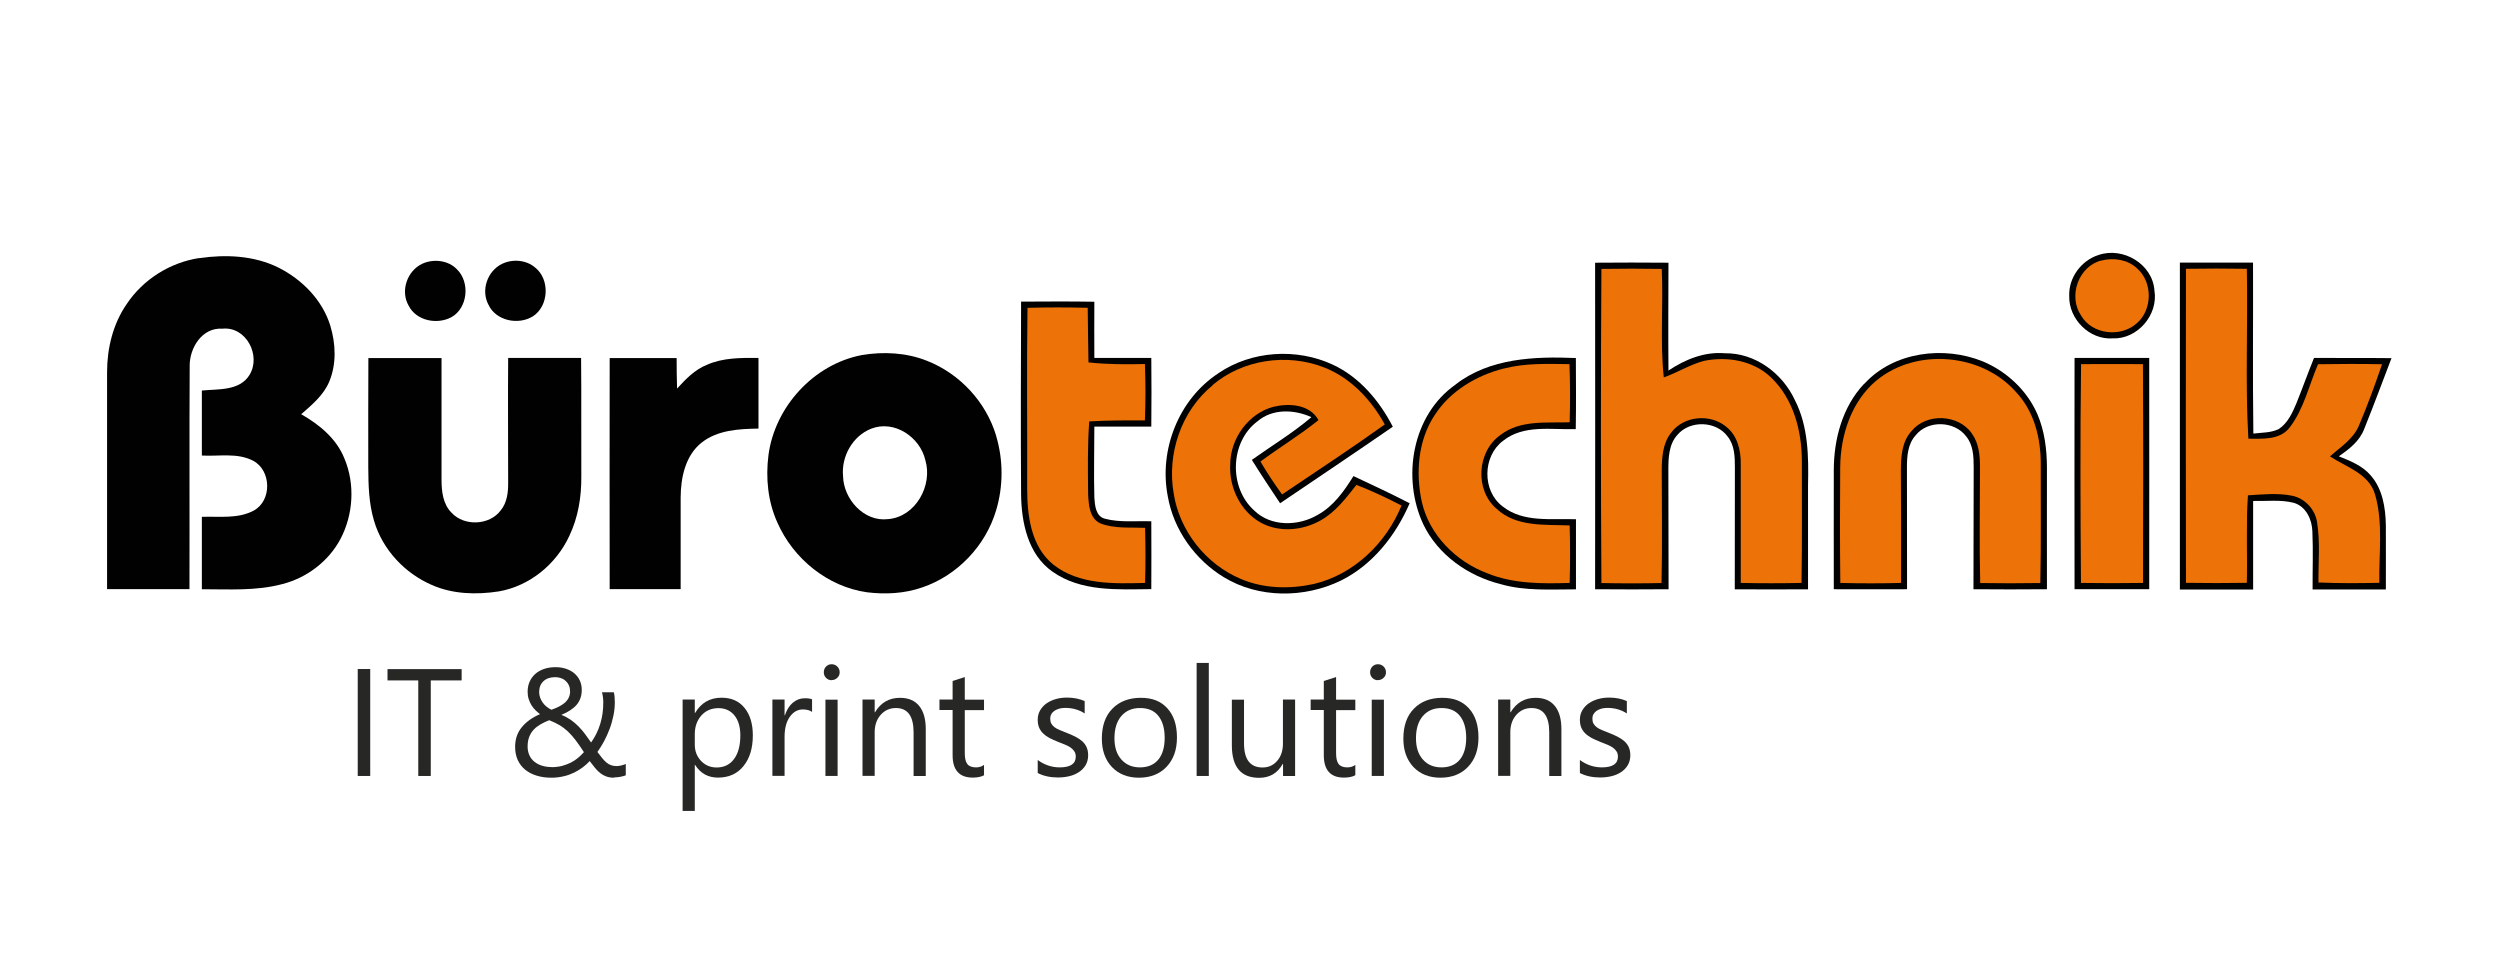 <?xml version="1.0" encoding="UTF-8"?><svg id="a" xmlns="http://www.w3.org/2000/svg" width="81.14mm" height="31.75mm" xmlns:xlink="http://www.w3.org/1999/xlink" viewBox="0 0 230 90"><defs><style>.c{fill:none;}.d{fill:#000100;}.e{fill:#ed7208;}.f{fill:#272726;}.g{clip-path:url(#b);}</style><clipPath id="b"><rect class="c" x="6.42" y="19.38" width="217.16" height="39.61"/></clipPath></defs><g><path class="f" d="m34.06,71.39h-1.15v-9.84h1.15v9.84Z"/><path class="f" d="m42.47,62.6h-2.84v8.79h-1.15v-8.79h-2.83v-1.04h6.82v1.04Z"/><path class="f" d="m56.48,71.55c-.26,0-.49-.04-.69-.11-.2-.07-.38-.17-.55-.3-.17-.13-.33-.29-.49-.48-.16-.19-.32-.4-.5-.64-.18.2-.39.39-.63.57-.24.18-.51.35-.8.49-.29.14-.61.26-.96.34-.35.08-.73.13-1.13.13-.49,0-.95-.06-1.36-.19-.41-.12-.76-.31-1.06-.55-.29-.24-.52-.54-.68-.89-.16-.35-.24-.76-.24-1.21,0-.7.2-1.3.6-1.79.4-.5.96-.9,1.69-1.22-.14-.1-.27-.22-.41-.35-.14-.13-.26-.29-.37-.46-.11-.17-.19-.36-.26-.57-.07-.21-.1-.44-.1-.68,0-.36.07-.68.2-.96.13-.28.31-.51.54-.71.23-.19.5-.34.81-.44.31-.1.65-.15,1.01-.15s.68.05.98.15c.29.1.55.24.76.42.21.18.38.4.5.66.12.26.18.54.18.86,0,.55-.16,1-.47,1.37-.31.36-.78.67-1.41.93.32.12.6.28.86.45.26.18.49.38.71.6.22.22.42.46.61.71.19.25.37.51.56.78.37-.52.65-1.09.84-1.71.19-.62.28-1.27.28-1.96,0-.17-.01-.34-.03-.49-.02-.15-.05-.31-.09-.46h1.09c.04.15.06.29.07.43,0,.13.01.3.02.48,0,.42-.04.83-.13,1.25-.09.42-.2.83-.35,1.22-.15.4-.32.77-.51,1.13-.19.36-.4.68-.61.98.16.22.31.41.44.57.13.16.27.3.4.41.13.11.27.19.42.24.14.05.31.08.49.08.14,0,.28-.02.42-.05.14-.04.29-.08.44-.14v1.04c-.16.06-.34.11-.52.14-.18.03-.36.05-.53.05Zm-5.75-.97c.35,0,.67-.04.96-.11.29-.08.56-.18.81-.3.25-.13.47-.27.67-.44.2-.17.38-.34.55-.53-.28-.43-.54-.81-.77-1.11-.24-.31-.47-.57-.71-.8-.24-.22-.5-.42-.77-.58-.27-.16-.59-.31-.94-.45-.29.11-.55.24-.8.38-.24.14-.45.3-.63.49-.18.19-.31.41-.41.66-.1.25-.15.55-.15.89,0,.31.06.58.17.82.11.24.27.44.47.59.2.16.43.28.7.36.27.08.55.12.86.12Zm1.71-7c0-.23-.04-.42-.13-.58-.08-.16-.19-.29-.32-.4-.13-.11-.28-.18-.44-.23-.16-.05-.32-.07-.47-.07-.45,0-.81.12-1.07.36-.27.24-.4.57-.41.99,0,.19.03.36.09.53.06.16.14.32.24.46.1.14.22.27.36.38.14.11.28.2.44.28.58-.2,1.01-.44,1.29-.7.28-.27.43-.6.43-1.01Z"/><path class="f" d="m63.95,70.37h-.03v4.24h-1.12v-10.25h1.12v1.23h.03c.55-.93,1.36-1.4,2.43-1.4.91,0,1.61.31,2.12.94.51.63.76,1.47.76,2.53,0,1.18-.29,2.12-.86,2.82-.57.71-1.35,1.06-2.35,1.06-.91,0-1.61-.39-2.11-1.18Zm-.03-2.83v.98c0,.58.19,1.07.57,1.48.38.4.86.61,1.44.61.68,0,1.22-.26,1.6-.78.39-.52.58-1.25.58-2.17,0-.78-.18-1.39-.54-1.84-.36-.44-.85-.67-1.47-.67-.65,0-1.18.23-1.58.68-.4.46-.6,1.03-.6,1.71Z"/><path class="f" d="m74.71,65.5c-.2-.15-.48-.23-.85-.23-.48,0-.88.23-1.2.68-.32.45-.48,1.07-.48,1.85v3.58h-1.12v-7.02h1.12v1.45h.03c.16-.49.4-.88.73-1.16.33-.28.7-.41,1.1-.41.29,0,.52.03.67.1v1.17Z"/><path class="f" d="m76.51,62.58c-.2,0-.37-.07-.51-.21-.14-.14-.21-.31-.21-.52s.07-.39.21-.53.31-.21.51-.21.38.07.52.21c.14.14.22.31.22.53s-.07.37-.22.51c-.14.14-.32.21-.52.21Zm.55,8.81h-1.12v-7.02h1.12v7.02Z"/><path class="f" d="m85.17,71.39h-1.12v-4.01c0-1.49-.54-2.24-1.63-2.24-.56,0-1.03.21-1.4.63-.37.42-.55.96-.55,1.6v4.01h-1.12v-7.02h1.12v1.17h.03c.53-.89,1.3-1.33,2.3-1.33.77,0,1.36.25,1.76.74.41.5.61,1.21.61,2.15v4.29Z"/><path class="f" d="m90.54,71.32c-.27.15-.62.22-1.05.22-1.23,0-1.85-.69-1.85-2.06v-4.16h-1.21v-.96h1.21v-1.71l1.12-.36v2.08h1.77v.96h-1.77v3.96c0,.47.08.81.24,1.01.16.2.43.3.8.3.28,0,.53-.08.73-.23v.96Z"/><path class="f" d="m95.47,71.13v-1.21c.61.45,1.29.68,2.02.68.99,0,1.48-.33,1.48-.99,0-.19-.04-.35-.13-.48-.08-.13-.2-.25-.34-.35-.14-.1-.31-.19-.51-.27-.19-.08-.4-.16-.63-.25-.31-.12-.58-.25-.82-.37-.24-.13-.43-.27-.59-.43-.16-.16-.28-.34-.36-.54s-.12-.44-.12-.71c0-.33.08-.62.23-.87.15-.25.35-.47.6-.64.25-.17.54-.3.86-.39.32-.09.65-.13,1-.13.61,0,1.15.11,1.63.32v1.14c-.52-.34-1.11-.51-1.78-.51-.21,0-.4.02-.57.07-.17.05-.31.12-.44.2-.12.09-.22.19-.28.31-.07.12-.1.26-.1.4,0,.18.03.34.1.46s.16.23.29.33c.13.1.28.18.47.26.18.08.39.16.62.25.31.12.59.24.84.37s.46.27.63.42c.17.16.31.34.4.55.09.21.14.45.14.73,0,.35-.08.65-.23.91-.15.26-.36.47-.61.64-.26.17-.55.3-.89.38-.33.08-.68.12-1.05.12-.72,0-1.35-.14-1.88-.42Z"/><path class="f" d="m104.79,71.55c-1.04,0-1.87-.33-2.49-.98-.62-.66-.93-1.53-.93-2.61,0-1.18.32-2.1.97-2.76.64-.66,1.52-1,2.61-1s1.86.32,2.45.97c.59.64.88,1.54.88,2.68s-.32,2.02-.95,2.69c-.63.67-1.48,1.01-2.55,1.01Zm.08-6.41c-.72,0-1.29.25-1.71.74-.42.49-.63,1.17-.63,2.03s.21,1.49.64,1.97c.43.48.99.72,1.71.72s1.29-.24,1.68-.71c.39-.47.59-1.14.59-2.01s-.2-1.55-.59-2.03c-.39-.48-.95-.71-1.68-.71Z"/><path class="f" d="m111.21,71.39h-1.12v-10.4h1.12v10.4Z"/><path class="f" d="m119.16,71.39h-1.12v-1.11h-.03c-.47.85-1.19,1.28-2.17,1.28-1.67,0-2.51-1-2.51-2.99v-4.2h1.12v4.02c0,1.48.57,2.22,1.7,2.22.55,0,1-.2,1.35-.61.35-.4.53-.93.53-1.59v-4.05h1.12v7.02Z"/><path class="f" d="m124.69,71.32c-.26.15-.62.22-1.05.22-1.23,0-1.85-.69-1.85-2.06v-4.16h-1.21v-.96h1.21v-1.71l1.13-.36v2.08h1.77v.96h-1.77v3.96c0,.47.08.81.24,1.01.16.2.43.3.8.3.28,0,.53-.08.73-.23v.96Z"/><path class="f" d="m126.77,62.58c-.2,0-.37-.07-.51-.21-.14-.14-.21-.31-.21-.52s.07-.39.21-.53c.14-.14.31-.21.51-.21s.38.07.52.21.22.31.22.53-.07.37-.22.51c-.14.14-.32.21-.52.21Zm.55,8.81h-1.12v-7.02h1.12v7.02Z"/><path class="f" d="m132.53,71.55c-1.04,0-1.87-.33-2.49-.98-.62-.66-.93-1.53-.93-2.61,0-1.18.32-2.1.97-2.76.64-.66,1.52-1,2.61-1s1.86.32,2.45.97c.59.64.88,1.54.88,2.68s-.32,2.02-.95,2.69c-.63.67-1.48,1.01-2.55,1.01Zm.08-6.41c-.72,0-1.29.25-1.71.74-.42.49-.63,1.17-.63,2.03s.21,1.49.64,1.97c.42.48.99.72,1.71.72s1.29-.24,1.68-.71c.39-.47.59-1.14.59-2.01s-.2-1.55-.59-2.03c-.39-.48-.95-.71-1.68-.71Z"/><path class="f" d="m143.66,71.39h-1.13v-4.01c0-1.49-.54-2.24-1.63-2.24-.56,0-1.03.21-1.4.63-.37.42-.55.96-.55,1.6v4.01h-1.12v-7.02h1.12v1.17h.03c.53-.89,1.3-1.33,2.3-1.33.77,0,1.36.25,1.76.74.41.5.61,1.21.61,2.15v4.29Z"/><path class="f" d="m145.35,71.13v-1.21c.61.45,1.29.68,2.02.68.99,0,1.48-.33,1.48-.99,0-.19-.04-.35-.13-.48-.08-.13-.2-.25-.34-.35-.14-.1-.31-.19-.51-.27-.19-.08-.4-.16-.63-.25-.31-.12-.58-.25-.82-.37-.23-.13-.43-.27-.59-.43-.16-.16-.28-.34-.36-.54-.08-.2-.12-.44-.12-.71,0-.33.08-.62.23-.87.15-.25.35-.47.6-.64.25-.17.54-.3.86-.39.32-.09.65-.13,1-.13.61,0,1.15.11,1.63.32v1.14c-.52-.34-1.11-.51-1.78-.51-.21,0-.4.02-.57.07-.17.05-.31.12-.44.2-.12.09-.21.19-.28.31-.07.12-.1.26-.1.4,0,.18.03.34.1.46.07.12.16.23.29.33.13.1.28.18.47.26.18.08.39.16.62.25.31.12.59.24.84.37.25.13.46.27.63.42.17.16.31.34.4.55.09.21.14.45.14.73,0,.35-.08.65-.23.91-.15.26-.36.47-.61.64-.26.17-.55.3-.89.38-.33.08-.68.12-1.05.12-.72,0-1.35-.14-1.88-.42Z"/></g><g class="g"><path class="d" d="m193.07,23.46c2.25-.78,4.98.84,5.14,3.27.37,2.24-1.57,4.5-3.85,4.4-2.13.15-4.04-1.78-3.99-3.89-.07-1.68,1.1-3.28,2.7-3.78"/><path class="d" d="m18.34,23.75c2.44-.36,5.04-.24,7.28.87,2.18,1.1,4.04,2.98,4.77,5.35.5,1.66.58,3.51-.1,5.14-.52,1.25-1.59,2.13-2.58,3,1.67.95,3.24,2.24,3.97,4.06,1,2.36.83,5.18-.37,7.44-1.1,2.05-3.1,3.56-5.35,4.13-2.41.64-4.92.47-7.39.47,0-2.22,0-4.44,0-6.66,1.59-.06,3.32.21,4.78-.58,1.68-.92,1.62-3.69-.06-4.58-1.45-.76-3.16-.39-4.72-.48,0-2,0-3.99,0-5.98,1.5-.15,3.47.05,4.38-1.43,1.1-1.78-.3-4.49-2.49-4.26-1.87-.13-3.04,1.78-3.01,3.46-.04,6.83,0,13.67-.02,20.5-2.53,0-5.05,0-7.58,0,0-6.65,0-13.3,0-19.96,0-2.2.54-4.43,1.8-6.26,1.51-2.27,3.99-3.83,6.68-4.24"/><path class="e" d="m193.34,23.97c1.12-.29,2.42-.09,3.28.73,1.44,1.27,1.42,3.8-.04,5.05-1.48,1.32-4.11,1.03-5.12-.72-1.21-1.79-.24-4.54,1.88-5.07"/><path class="d" d="m38.86,24.26c1.03-.47,2.38-.32,3.18.52,1.22,1.19,1,3.56-.51,4.4-1.31.71-3.23.34-3.93-1.05-.79-1.35-.15-3.22,1.26-3.87"/><path class="d" d="m46.18,24.28c.96-.47,2.23-.38,3.06.34,1.37,1.09,1.26,3.55-.23,4.49-1.33.82-3.38.41-4.07-1.07-.72-1.33-.1-3.11,1.24-3.76"/><path class="d" d="m146.74,24.17c2.25-.02,4.51-.02,6.76,0-.01,3.31-.03,6.61,0,9.92,1.53-1.02,3.31-1.75,5.19-1.59,2.78-.04,5.29,1.83,6.44,4.31,1.24,2.42,1.27,5.2,1.21,7.86,0,3.18,0,6.37,0,9.55-2.25,0-4.5.01-6.74,0,.01-3.75,0-7.5.01-11.24,0-.96-.03-2.02-.66-2.81-1.05-1.46-3.48-1.53-4.63-.16-.8.88-.83,2.13-.83,3.25.02,3.65,0,7.3.02,10.95-2.25.02-4.51.02-6.76,0,.01-10.01.01-20.02,0-30.04"/><path class="d" d="m200.54,24.16h6.74c.02,5.24-.04,10.49.03,15.73.78-.1,1.62-.06,2.34-.42.82-.54,1.24-1.47,1.61-2.34.56-1.39,1.07-2.81,1.63-4.2,2.38.02,4.76-.01,7.13.02-.83,2.17-1.64,4.35-2.51,6.51-.42,1.12-1.39,1.87-2.34,2.52,1.04.42,2.15.85,2.91,1.73,1.12,1.25,1.39,2.99,1.42,4.62.01,1.97,0,3.93,0,5.9-2.25,0-4.49.01-6.74,0-.01-1.78.06-3.56-.02-5.34-.03-1.1-.59-2.3-1.71-2.63-1.22-.31-2.49-.14-3.74-.17v8.15h-6.74v-30.06"/><path class="e" d="m147.35,24.74c1.84-.03,3.69-.03,5.53,0,.16,3.33-.17,6.67.19,9.98,1.26-.44,2.4-1.18,3.7-1.52,2.15-.44,4.58-.02,6.19,1.55,2.04,1.96,2.81,4.9,2.81,7.66,0,3.74.03,7.48-.03,11.22-1.86.04-3.73.04-5.59,0-.01-3.65.01-7.3,0-10.94.02-1.27-.32-2.66-1.38-3.46-1.45-1.18-3.86-.97-5,.55-.79.96-.88,2.27-.89,3.47,0,3.46.06,6.93-.02,10.39-1.84.04-3.69.04-5.53,0-.06-9.63-.06-19.27,0-28.9"/><path class="e" d="m201.11,24.73c1.87-.03,3.73-.03,5.6,0,.11,5.21-.16,10.42.14,15.63,1.31,0,2.9.14,3.8-1.03,1.31-1.71,1.77-3.87,2.61-5.82,1.96-.03,3.93-.04,5.89,0-.66,1.92-1.35,3.83-2.15,5.7-.53,1.21-1.69,1.93-2.64,2.78,1.51.99,3.59,1.58,4.15,3.51.76,2.63.34,5.42.39,8.12-1.87.04-3.73.05-5.6-.03-.02-1.85.17-3.72-.13-5.55-.18-1.2-1.14-2.21-2.33-2.44-1.33-.26-2.69-.11-4.03-.03-.18,2.68-.04,5.36-.1,8.05-1.86.03-3.73.03-5.6,0-.02-9.63-.02-19.27,0-28.91"/><path class="d" d="m93.94,27.75c2.24-.01,4.49-.03,6.74.01-.01,1.72-.01,3.44,0,5.17,1.75,0,3.49,0,5.24,0,.02,2.11.02,4.21,0,6.32-1.75,0-3.5,0-5.24,0,0,2.18-.06,4.36,0,6.54.05.71.13,1.71.96,1.93,1.39.37,2.85.19,4.28.24.01,2.08.01,4.16,0,6.24-3.08.03-6.47.26-9.11-1.62-2.24-1.58-2.84-4.51-2.87-7.09-.04-5.92-.02-11.83,0-17.75"/><path class="e" d="m94.53,28.32c1.85-.05,3.69-.05,5.54,0,.03,1.67.03,3.35.07,5.02,1.72.19,3.46.19,5.19.15.07,1.73.07,3.46,0,5.19-1.71-.01-3.41-.01-5.12.09-.16,2.25-.13,4.5-.1,6.74.05.95.13,2.18,1.12,2.64,1.31.51,2.74.35,4.12.41.04,1.69.05,3.39,0,5.07-2.86.07-6.08.19-8.45-1.69-2.06-1.67-2.4-4.52-2.4-7.01.02-5.54-.05-11.08.03-16.62"/><path class="d" d="m112.1,34.33c3.04-2.07,7.19-2.33,10.52-.78,2.47,1.15,4.29,3.33,5.52,5.71-3.44,2.37-6.91,4.7-10.37,7.04-.88-1.32-1.76-2.64-2.6-3.99,1.83-1.31,3.77-2.47,5.48-3.93-1.58-.72-3.58-.8-4.96.38-2.54,1.9-2.65,6.1-.31,8.2,1.53,1.51,4.06,1.46,5.83.42,1.47-.8,2.45-2.2,3.31-3.58,1.73.81,3.46,1.62,5.17,2.5-1.28,2.96-3.4,5.67-6.34,7.12-3.34,1.62-7.54,1.64-10.75-.31-2.65-1.61-4.62-4.35-5.16-7.43-.84-4.27.99-8.96,4.67-11.35"/><path class="d" d="m171.52,35.31c2.7-2.96,7.33-3.52,10.93-2.05,2.17.92,4.03,2.65,4.98,4.82.67,1.54.88,3.24.89,4.91,0,3.74-.01,7.48,0,11.22-2.25.02-4.51.02-6.76,0,.02-3.75,0-7.49.02-11.23,0-.98-.04-2.04-.69-2.83-1.07-1.44-3.53-1.52-4.65-.1-.72.79-.8,1.91-.8,2.92.01,3.75,0,7.49.01,11.24-2.25.01-4.5,0-6.74,0,0-3.65-.01-7.3,0-10.94,0-2.86.79-5.84,2.79-7.96"/><path class="d" d="m33.89,32.94c2.24,0,4.49,0,6.73,0,0,3.72,0,7.45,0,11.17,0,1.08.12,2.27.93,3.07,1.17,1.26,3.49,1.16,4.52-.23.58-.71.69-1.66.68-2.55,0-3.82-.03-7.65,0-11.47,2.24,0,4.47,0,6.71,0,.04,3.63,0,7.26.02,10.89.02,1.88-.29,3.79-1.11,5.5-1.2,2.59-3.65,4.6-6.48,5.09-2.05.32-4.24.26-6.16-.59-2.5-1.08-4.55-3.27-5.32-5.91-.48-1.59-.52-3.28-.53-4.93,0-3.35-.01-6.7.01-10.04"/><path class="d" d="m56.09,32.94c2.05,0,4.11,0,6.16,0,0,.94.01,1.88.04,2.81.79-.86,1.62-1.74,2.73-2.18,1.49-.67,3.16-.65,4.76-.64,0,2.17,0,4.33,0,6.5-1.8.03-3.75.13-5.22,1.28-1.51,1.19-1.93,3.23-1.94,5.05,0,2.82,0,5.63,0,8.44-2.18,0-4.35,0-6.53,0,0-7.09-.02-14.18,0-21.27"/><path class="d" d="m133.93,35.36c3.13-2.42,7.26-2.58,11.05-2.42.01,2.18.03,4.36-.01,6.54-2.23.07-4.79-.44-6.68,1.07-1.9,1.41-1.95,4.61-.05,6.04,1.9,1.51,4.49,1.1,6.75,1.18,0,2.15,0,4.3,0,6.45-2.3,0-4.66.17-6.9-.47-3-.74-5.78-2.68-7.14-5.5-2.01-4.29-1.04-10.09,2.98-12.88"/><path class="d" d="m190.87,32.93c2.29,0,4.57,0,6.86,0,.01,7.09,0,14.19,0,21.28-2.29,0-4.58,0-6.87,0,0-7.1-.02-14.19,0-21.28"/><path class="e" d="m111.54,35.44c2.78-2.37,6.86-2.96,10.24-1.65,2.47.95,4.36,2.97,5.62,5.26-3.1,2.22-6.29,4.31-9.45,6.44-.71-.98-1.38-1.99-1.99-3.03,1.76-1.3,3.63-2.43,5.34-3.81-.8-1.45-2.67-1.57-4.12-1.23-2.32.6-3.98,2.91-4,5.28-.12,2.11.91,4.3,2.77,5.36,1.7.96,3.88.76,5.54-.18,1.38-.77,2.34-2.05,3.3-3.27,1.42.55,2.8,1.2,4.15,1.9-1.41,3.46-4.39,6.35-8.08,7.22-2.21.48-4.61.43-6.71-.47-3.21-1.35-5.63-4.41-6.17-7.85-.64-3.65.69-7.61,3.59-9.97"/><path class="e" d="m172.63,35.01c3.68-3.05,9.74-2.51,12.87,1.09,1.66,1.77,2.26,4.24,2.25,6.6-.01,3.65.04,7.29-.04,10.94-1.85.03-3.69.03-5.53,0-.09-3.56-.02-7.12-.02-10.67,0-1.06-.1-2.19-.74-3.07-1.22-1.8-4.19-1.93-5.56-.24-.89.97-.97,2.35-.98,3.6.02,3.46.03,6.92.02,10.37-1.87.05-3.73.05-5.59,0-.04-3.55-.04-7.11-.01-10.66.03-2.94,1.02-6.03,3.33-7.96"/><path class="e" d="m138.39,33.9c1.96-.51,3.99-.42,6-.4.07,1.78.07,3.57.02,5.35-2.15.07-4.56-.23-6.37,1.17-2.17,1.52-2.38,5.08-.34,6.8,1.8,1.68,4.44,1.43,6.71,1.52.05,1.76.05,3.53,0,5.29-2.54.08-5.17.09-7.56-.88-2.9-1.08-5.37-3.54-6.05-6.61-.57-2.66-.34-5.63,1.19-7.95,1.44-2.23,3.87-3.67,6.41-4.3"/><path class="e" d="m191.47,33.5c1.89-.01,3.79-.01,5.68,0,.05,6.71.03,13.42.01,20.13-1.9.03-3.8.03-5.71,0-.05-6.71-.08-13.42.01-20.13"/><path class="d" d="m91.65,40.1c-.93-3.11-3.35-5.73-6.38-6.91-1.89-.75-4-.86-6-.52-4.41.85-7.98,4.75-8.57,9.19-.27,2.1-.06,4.28.82,6.22,1.46,3.32,4.62,5.9,8.24,6.41,1.7.21,3.46.12,5.09-.45,3.22-1.09,5.82-3.82,6.79-7.08.67-2.22.67-4.64,0-6.87Zm-9.96,7.66c-2.21.27-4.09-1.85-4.13-3.96-.17-1.8.88-3.69,2.59-4.36,2.13-.83,4.49.77,4.98,2.89.7,2.33-.9,5.23-3.43,5.43Z"/></g></svg>